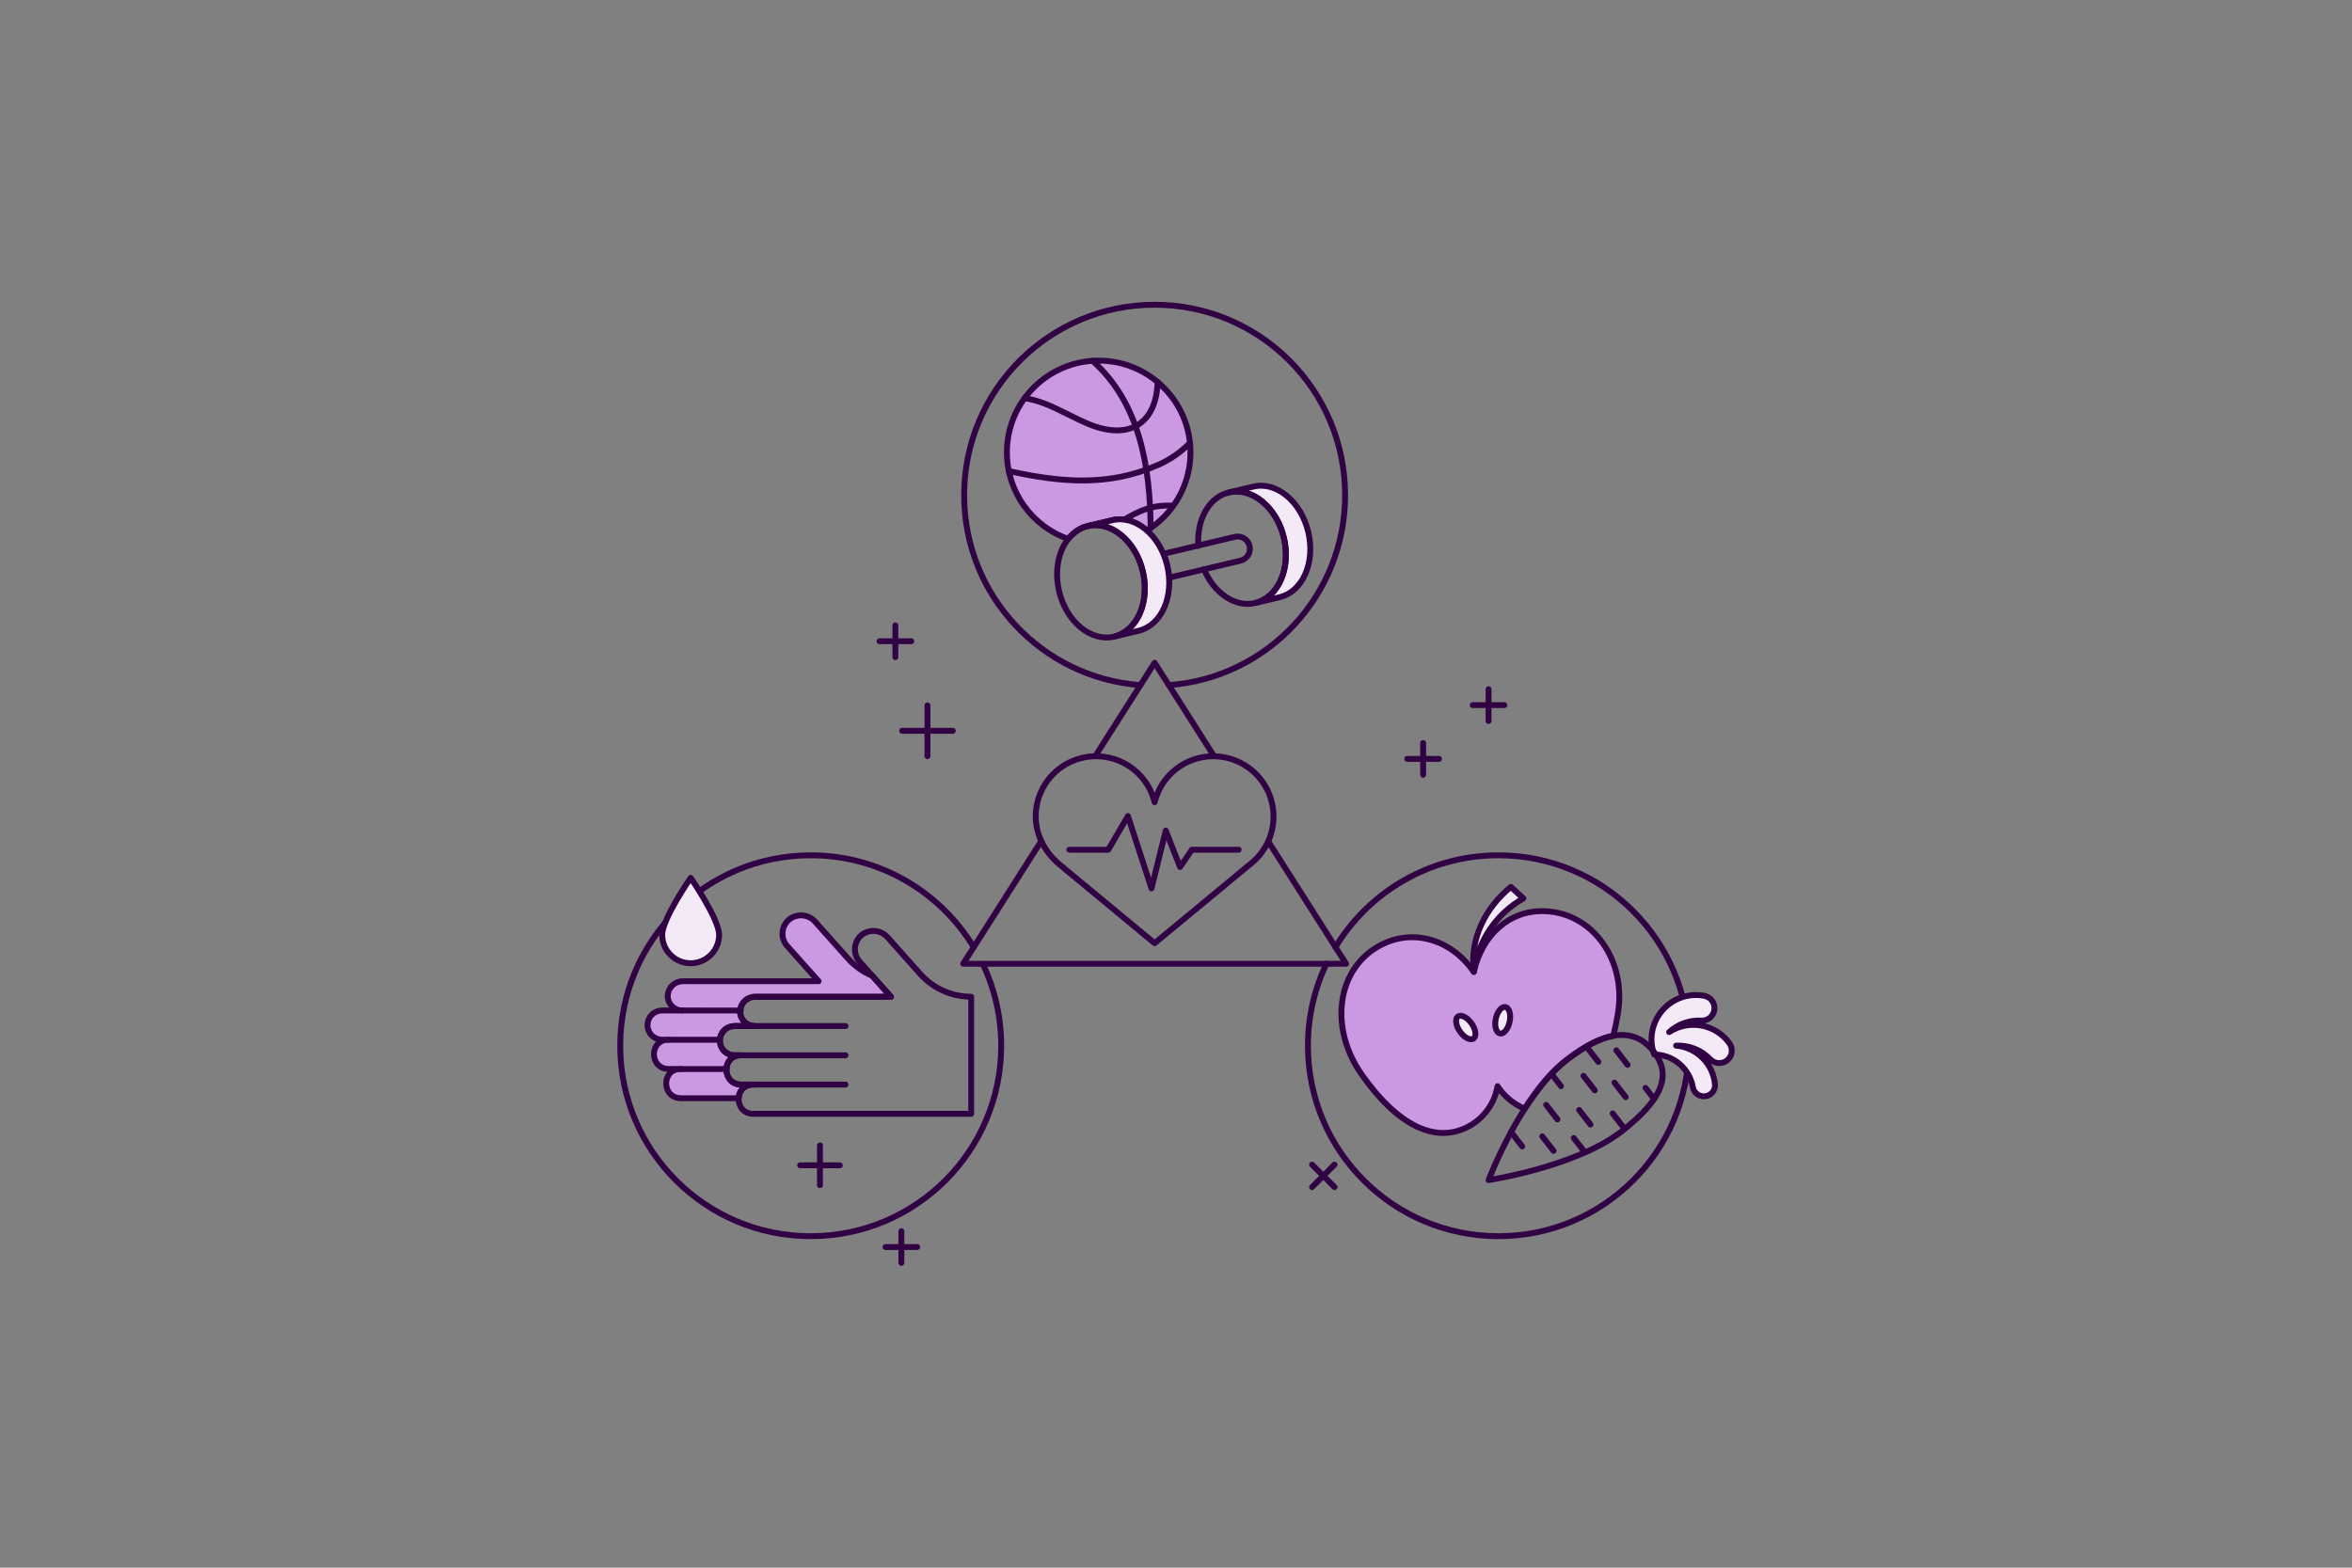 <svg width="600" height="400" viewBox="0 0 600 400" fill="none" xmlns="http://www.w3.org/2000/svg">
<rect x="0" y="0" width="600" height="400" fill="#808080" stroke="none"/>
<path d="M236.599 179.999V192.932" stroke="#310244" stroke-width="1.5" stroke-linecap="round" stroke-linejoin="round"/>
<path d="M230.133 186.465H243.064" stroke="#310244" stroke-width="1.5" stroke-linecap="round" stroke-linejoin="round"/>
<path d="M228.411 159.561V167.658" stroke="#310244" stroke-width="1.5" stroke-linecap="round" stroke-linejoin="round"/>
<path d="M224.362 163.61H232.457" stroke="#310244" stroke-width="1.5" stroke-linecap="round" stroke-linejoin="round"/>
<path d="M363.046 189.588V197.684" stroke="#310244" stroke-width="1.5" stroke-linecap="round" stroke-linejoin="round"/>
<path d="M358.997 193.636H367.092" stroke="#310244" stroke-width="1.5" stroke-linecap="round" stroke-linejoin="round"/>
<path d="M379.736 175.867V183.964" stroke="#310244" stroke-width="1.5" stroke-linecap="round" stroke-linejoin="round"/>
<path d="M375.688 179.914H383.784" stroke="#310244" stroke-width="1.5" stroke-linecap="round" stroke-linejoin="round"/>
<path d="M334.714 297.159L340.438 302.884" stroke="#310244" stroke-width="1.5" stroke-linecap="round" stroke-linejoin="round"/>
<path d="M334.714 302.884L340.438 297.159" stroke="#310244" stroke-width="1.5" stroke-linecap="round" stroke-linejoin="round"/>
<path d="M229.94 314.135V322.23" stroke="#310244" stroke-width="1.5" stroke-linecap="round" stroke-linejoin="round"/>
<path d="M225.893 318.183H233.989" stroke="#310244" stroke-width="1.5" stroke-linecap="round" stroke-linejoin="round"/>
<path d="M209.174 292.261V302.396" stroke="#310244" stroke-width="1.5" stroke-linecap="round" stroke-linejoin="round"/>
<path d="M204.106 297.328H214.243" stroke="#310244" stroke-width="1.5" stroke-linecap="round" stroke-linejoin="round"/>
<path fill-rule="evenodd" clip-rule="evenodd" d="M208.008 235.252L216.269 244.519C217.998 246.46 220.139 247.99 222.535 248.996L227.284 254.327H192.748C191.764 254.301 190.807 254.653 190.074 255.31C189.341 255.967 188.888 256.881 188.807 257.862C188.778 258.365 188.851 258.87 189.022 259.344C189.194 259.819 189.46 260.253 189.805 260.622C190.15 260.99 190.566 261.284 191.028 261.486C191.491 261.688 191.989 261.794 192.494 261.797H187.369C186.379 261.797 185.43 262.19 184.73 262.89C184.031 263.59 183.637 264.539 183.637 265.529C183.637 266.518 184.031 267.467 184.73 268.167C185.43 268.867 186.379 269.26 187.369 269.26H188.997C183.952 269.26 184.137 276.833 189.209 276.731H192.118C189.734 276.731 188.509 278.436 188.425 280.216H173.872C168.735 280.328 168.606 272.754 173.66 272.754H170.751C165.615 272.866 165.487 265.291 170.541 265.291H168.912C167.923 265.291 166.974 264.898 166.274 264.198C165.574 263.499 165.181 262.55 165.181 261.56C165.181 260.57 165.574 259.621 166.274 258.922C166.974 258.222 167.923 257.829 168.912 257.829H174.032C173.531 257.825 173.036 257.72 172.576 257.521C172.117 257.322 171.702 257.032 171.357 256.669C171.007 256.3 170.737 255.864 170.563 255.386C170.389 254.909 170.315 254.4 170.345 253.893C170.426 252.912 170.879 251.999 171.612 251.342C172.345 250.684 173.301 250.333 174.285 250.359H208.822L200.819 241.383C200.378 240.892 200.046 240.313 199.843 239.685C199.641 239.057 199.572 238.393 199.643 237.737C199.713 237.081 199.921 236.447 200.252 235.876C200.583 235.305 201.031 234.81 201.565 234.423C202.55 233.736 203.755 233.441 204.946 233.594C206.137 233.747 207.23 234.338 208.008 235.252Z" fill="#CD98E2"/>
<path d="M208.008 235.252L216.269 244.519C217.998 246.46 220.139 247.99 222.535 248.996L227.284 254.327H192.748C191.764 254.301 190.807 254.653 190.074 255.31C189.341 255.967 188.888 256.881 188.807 257.862C188.778 258.365 188.851 258.87 189.022 259.344C189.194 259.819 189.46 260.253 189.805 260.622C190.15 260.99 190.566 261.284 191.028 261.486C191.491 261.688 191.989 261.794 192.494 261.797H187.369C186.379 261.797 185.43 262.19 184.73 262.89C184.031 263.59 183.637 264.539 183.637 265.529C183.637 266.518 184.031 267.467 184.73 268.167C185.43 268.867 186.379 269.26 187.369 269.26H188.997C183.952 269.26 184.137 276.833 189.209 276.731H192.118C189.734 276.731 188.509 278.436 188.425 280.216H173.872C168.735 280.328 168.606 272.754 173.66 272.754H170.751C165.615 272.866 165.487 265.291 170.541 265.291H168.912C167.923 265.291 166.974 264.898 166.274 264.198C165.574 263.499 165.181 262.55 165.181 261.56C165.181 260.57 165.574 259.621 166.274 258.922C166.974 258.222 167.923 257.829 168.912 257.829H174.032C173.531 257.825 173.036 257.72 172.576 257.521C172.117 257.322 171.702 257.032 171.357 256.669C171.007 256.3 170.737 255.864 170.563 255.386C170.389 254.909 170.315 254.4 170.345 253.893C170.426 252.912 170.879 251.999 171.612 251.342C172.345 250.684 173.301 250.333 174.285 250.359H208.822L200.819 241.383C200.378 240.892 200.046 240.313 199.843 239.685C199.641 239.057 199.572 238.393 199.643 237.737C199.713 237.081 199.921 236.447 200.252 235.876C200.583 235.305 201.031 234.81 201.565 234.423C202.55 233.736 203.755 233.441 204.946 233.594C206.137 233.747 207.23 234.338 208.008 235.252Z" stroke="#310244" stroke-width="1.5" stroke-linecap="round" stroke-linejoin="round"/>
<path d="M250.712 245.962C253.812 252.479 255.416 259.607 255.406 266.824C255.406 293.661 233.65 315.417 206.813 315.417C179.976 315.417 158.22 293.661 158.22 266.824C158.22 239.988 179.976 218.231 206.813 218.231C224.425 218.231 239.85 227.601 248.372 241.629" stroke="#310244" stroke-width="1.5" stroke-linecap="round" stroke-linejoin="round"/>
<path d="M176.186 223.986C176.186 223.986 168.928 234.505 168.928 238.516C168.928 239.469 169.116 240.413 169.481 241.293C169.845 242.174 170.38 242.974 171.054 243.648C171.728 244.322 172.528 244.857 173.409 245.221C174.289 245.586 175.233 245.774 176.186 245.774C177.139 245.774 178.083 245.586 178.964 245.221C179.844 244.857 180.644 244.322 181.318 243.648C181.992 242.974 182.527 242.174 182.892 241.293C183.257 240.413 183.444 239.469 183.444 238.516C183.443 234.505 176.186 223.986 176.186 223.986Z" fill="#F3E9F7"/>
<path d="M176.186 223.986C176.186 223.986 168.928 234.505 168.928 238.516C168.928 239.469 169.116 240.413 169.481 241.293C169.845 242.174 170.38 242.974 171.054 243.648C171.728 244.322 172.528 244.857 173.409 245.221C174.289 245.586 175.233 245.774 176.186 245.774C177.139 245.774 178.083 245.586 178.964 245.221C179.844 244.857 180.644 244.322 181.318 243.648C181.992 242.974 182.527 242.174 182.892 241.293C183.257 240.413 183.444 239.469 183.444 238.516C183.443 234.505 176.186 223.986 176.186 223.986Z" stroke="#310244" stroke-width="1.5" stroke-linecap="round" stroke-linejoin="round"/>
<path d="M174.076 257.829L188.999 257.831" stroke="#310244" stroke-width="1.5" stroke-linecap="round" stroke-linejoin="round"/>
<path d="M170.54 265.297H183.639" stroke="#310244" stroke-width="1.5" stroke-linecap="round" stroke-linejoin="round"/>
<path d="M173.658 272.766H185.365" stroke="#310244" stroke-width="1.5" stroke-linecap="round" stroke-linejoin="round"/>
<path d="M234.729 248.487L226.473 239.217C225.69 238.309 224.6 237.722 223.411 237.569C222.222 237.417 221.018 237.708 220.031 238.389C219.498 238.777 219.052 239.272 218.722 239.843C218.392 240.414 218.186 241.048 218.116 241.704C218.046 242.359 218.114 243.022 218.315 243.65C218.517 244.277 218.847 244.856 219.285 245.348L227.285 254.327H192.748C191.764 254.301 190.808 254.653 190.075 255.31C189.342 255.967 188.889 256.88 188.808 257.862C188.778 258.369 188.853 258.877 189.027 259.355C189.201 259.832 189.471 260.269 189.821 260.638C190.171 261.007 190.592 261.3 191.06 261.499C191.528 261.699 192.031 261.8 192.539 261.797H187.371C186.381 261.797 185.432 262.19 184.733 262.89C184.033 263.59 183.64 264.539 183.64 265.529C183.64 266.518 184.033 267.467 184.733 268.167C185.432 268.867 186.381 269.26 187.371 269.26H188.999C183.955 269.26 184.14 276.833 189.211 276.731H192.12C187.098 276.731 187.214 284.306 192.332 284.194H247.756V254.321C245.296 254.322 242.864 253.802 240.619 252.797C238.374 251.791 236.367 250.323 234.729 248.487Z" stroke="#310244" stroke-width="1.5" stroke-linecap="round" stroke-linejoin="round"/>
<path d="M192.536 261.797L215.696 261.796" stroke="#310244" stroke-width="1.5" stroke-linecap="round" stroke-linejoin="round"/>
<path d="M188.998 269.266L215.696 269.264" stroke="#310244" stroke-width="1.5" stroke-linecap="round" stroke-linejoin="round"/>
<path d="M192.12 276.736L215.697 276.733" stroke="#310244" stroke-width="1.5" stroke-linecap="round" stroke-linejoin="round"/>
<path fill-rule="evenodd" clip-rule="evenodd" d="M375.972 247.986C378.045 238.646 384.971 232.17 394.055 232.482C406.263 232.9 415.129 245.004 412.683 258.904C412.367 260.71 411.992 262.505 411.559 264.287C408.292 264.881 404.344 266.793 399.547 270.521C395.546 273.63 391.955 278.217 388.964 282.897C386.122 281.719 383.704 279.708 382.027 277.13C381.683 279.16 380.909 281.092 379.755 282.796C378.601 284.501 377.095 285.938 375.339 287.01C366.503 292.343 356.432 287.152 347.28 274.026C339.234 262.487 340.889 247.953 351.196 241.718C359.76 236.543 370.064 239.409 375.972 247.986Z" fill="#CD98E2"/>
<path d="M375.972 247.986C378.045 238.646 384.971 232.17 394.055 232.482C406.263 232.9 415.129 245.004 412.683 258.904C412.367 260.71 411.992 262.505 411.559 264.287C408.292 264.881 404.344 266.793 399.547 270.521C395.546 273.63 391.955 278.217 388.964 282.897C386.122 281.719 383.704 279.708 382.027 277.13C381.683 279.16 380.909 281.092 379.755 282.796C378.601 284.501 377.095 285.938 375.339 287.01C366.503 292.343 356.432 287.152 347.28 274.026C339.234 262.487 340.889 247.953 351.196 241.718C359.76 236.543 370.064 239.409 375.972 247.986Z" stroke="#310244" stroke-width="1.5" stroke-linecap="round" stroke-linejoin="round"/>
<path d="M340.651 241.692C349.166 227.63 364.61 218.231 382.249 218.231C409.085 218.231 430.841 239.988 430.841 266.824C430.841 293.661 409.085 315.417 382.249 315.417C355.412 315.417 333.656 293.661 333.656 266.824C333.656 259.321 335.356 252.216 338.393 245.871" stroke="#310244" stroke-width="1.5" stroke-linecap="round" stroke-linejoin="round"/>
<path d="M375.897 264.995C376.714 264.423 376.491 262.695 375.399 261.135C374.308 259.575 372.76 258.774 371.942 259.346C371.126 259.919 371.348 261.646 372.441 263.207C373.533 264.766 375.079 265.566 375.897 264.995Z" fill="#F3E9F7"/>
<path d="M375.897 264.995C376.714 264.423 376.491 262.695 375.399 261.135C374.308 259.575 372.76 258.774 371.942 259.346C371.126 259.919 371.348 261.646 372.441 263.207C373.533 264.766 375.079 265.566 375.897 264.995Z" stroke="#310244" stroke-width="1.5" stroke-linecap="round" stroke-linejoin="round"/>
<path d="M385.112 260.691C385.502 258.827 385.026 257.151 384.049 256.948C383.073 256.744 381.966 258.09 381.576 259.953C381.187 261.817 381.663 263.493 382.639 263.697C383.615 263.902 384.723 262.556 385.112 260.691Z" fill="#F3E9F7"/>
<path d="M385.112 260.691C385.502 258.827 385.026 257.151 384.049 256.948C383.073 256.744 381.966 258.09 381.576 259.953C381.187 261.817 381.663 263.493 382.639 263.697C383.615 263.902 384.723 262.556 385.112 260.691Z" stroke="#310244" stroke-width="1.5" stroke-linecap="round" stroke-linejoin="round"/>
<path d="M385.419 226.3C379.023 231.538 374.885 239.42 375.97 247.986C376.477 244.093 377.882 240.371 380.076 237.115C382.269 233.859 385.191 231.158 388.609 229.227L385.419 226.3Z" fill="#F3E9F7"/>
<path d="M385.419 226.3C379.023 231.538 374.885 239.42 375.97 247.986C376.477 244.093 377.882 240.371 380.076 237.115C382.269 233.859 385.191 231.158 388.609 229.227L385.419 226.3Z" stroke="#310244" stroke-width="1.5" stroke-linecap="round" stroke-linejoin="round"/>
<path d="M441.242 266.285C439.55 263.889 436.994 262.243 434.113 261.694C431.231 261.146 428.249 261.737 425.796 263.345C426.906 262.331 428.208 261.548 429.625 261.044C431.042 260.54 432.545 260.324 434.046 260.409C434.842 260.441 435.621 260.175 436.231 259.662C436.84 259.148 437.235 258.426 437.338 257.636C437.442 256.846 437.246 256.046 436.789 255.393C436.332 254.741 435.648 254.283 434.87 254.109C432.901 253.712 430.863 253.846 428.963 254.496C427.062 255.147 425.369 256.291 424.057 257.811C422.744 259.331 421.859 261.173 421.494 263.148C421.128 265.123 421.295 267.16 421.976 269.049C424.345 269.066 426.633 269.915 428.439 271.448C430.245 272.982 431.454 275.101 431.855 277.435C431.991 278.131 432.382 278.75 432.95 279.174C433.518 279.597 434.223 279.793 434.928 279.725C435.633 279.656 436.287 279.328 436.764 278.805C437.241 278.281 437.506 277.599 437.509 276.891C437.323 274.302 436.22 271.865 434.4 270.016C432.579 268.167 430.16 267.027 427.575 266.8C429.199 266.719 430.822 266.99 432.332 267.596C433.842 268.201 435.203 269.126 436.321 270.307C436.738 270.729 437.263 271.026 437.84 271.165C438.416 271.305 439.019 271.281 439.582 271.096C440.146 270.911 440.646 270.573 441.028 270.12C441.41 269.667 441.658 269.116 441.745 268.53C441.863 267.745 441.683 266.944 441.242 266.285Z" fill="#F3E9F7"/>
<path d="M441.242 266.285C439.55 263.889 436.994 262.243 434.113 261.694C431.231 261.146 428.249 261.737 425.796 263.345C426.906 262.331 428.208 261.548 429.625 261.044C431.042 260.54 432.545 260.324 434.046 260.409C434.842 260.441 435.621 260.175 436.231 259.662C436.84 259.148 437.235 258.426 437.338 257.636C437.442 256.846 437.246 256.046 436.789 255.393C436.332 254.741 435.648 254.283 434.87 254.109C432.901 253.712 430.863 253.846 428.963 254.496C427.062 255.147 425.369 256.291 424.057 257.811C422.744 259.331 421.859 261.173 421.494 263.148C421.128 265.123 421.295 267.16 421.976 269.049C424.345 269.066 426.633 269.915 428.439 271.448C430.245 272.982 431.454 275.101 431.855 277.435C431.991 278.131 432.382 278.75 432.95 279.174C433.518 279.597 434.223 279.793 434.928 279.725C435.633 279.656 436.287 279.328 436.764 278.805C437.241 278.281 437.506 277.599 437.509 276.891C437.323 274.302 436.22 271.865 434.4 270.016C432.579 268.167 430.16 267.027 427.575 266.8C429.199 266.719 430.822 266.99 432.332 267.596C433.842 268.201 435.203 269.126 436.321 270.307C436.738 270.729 437.263 271.026 437.84 271.165C438.416 271.305 439.019 271.281 439.582 271.096C440.146 270.911 440.646 270.573 441.028 270.12C441.41 269.667 441.658 269.116 441.745 268.53C441.863 267.745 441.683 266.944 441.242 266.285Z" stroke="#310244" stroke-width="1.5" stroke-linecap="round" stroke-linejoin="round"/>
<path d="M413.663 288.687C402.021 297.731 379.738 301.101 379.738 301.101C379.738 301.101 387.908 279.566 399.547 270.521C411.185 261.477 417.822 263.119 421.886 268.348C425.951 273.578 425.301 279.64 413.663 288.687Z" stroke="#310244" stroke-width="1.5" stroke-linecap="round" stroke-linejoin="round"/>
<path d="M404.859 267.244L407.736 270.951" stroke="#310244" stroke-width="1.5" stroke-linecap="round" stroke-linejoin="round"/>
<path d="M403.946 274.506L406.824 278.213" stroke="#310244" stroke-width="1.5" stroke-linecap="round" stroke-linejoin="round"/>
<path d="M412.327 267.994L415.204 271.702" stroke="#310244" stroke-width="1.5" stroke-linecap="round" stroke-linejoin="round"/>
<path d="M385.431 288.798L388.308 292.506" stroke="#310244" stroke-width="1.5" stroke-linecap="round" stroke-linejoin="round"/>
<path d="M394.428 281.904L397.305 285.612" stroke="#310244" stroke-width="1.5" stroke-linecap="round" stroke-linejoin="round"/>
<path d="M395.77 274L398.204 277.134" stroke="#310244" stroke-width="1.5" stroke-linecap="round" stroke-linejoin="round"/>
<path d="M411.394 284.091L414.271 287.798" stroke="#310244" stroke-width="1.5" stroke-linecap="round" stroke-linejoin="round"/>
<path d="M419.774 277.578L421.95 280.376" stroke="#310244" stroke-width="1.5" stroke-linecap="round" stroke-linejoin="round"/>
<path d="M401.471 290.364L403.99 293.605" stroke="#310244" stroke-width="1.5" stroke-linecap="round" stroke-linejoin="round"/>
<path d="M402.852 283.224L405.731 286.931" stroke="#310244" stroke-width="1.5" stroke-linecap="round" stroke-linejoin="round"/>
<path d="M411.846 276.236L414.724 279.943" stroke="#310244" stroke-width="1.5" stroke-linecap="round" stroke-linejoin="round"/>
<path d="M393.438 289.938L396.315 293.646" stroke="#310244" stroke-width="1.5" stroke-linecap="round" stroke-linejoin="round"/>
<path d="M290.88 174.807C265.757 172.933 245.956 151.954 245.956 126.35C245.956 99.513 267.712 77.757 294.548 77.757C321.385 77.757 343.141 99.513 343.141 126.35C343.141 151.954 323.34 172.931 298.217 174.807" stroke="#310244" stroke-width="1.5" stroke-linecap="round" stroke-linejoin="round"/>
<path fill-rule="evenodd" clip-rule="evenodd" d="M272.495 137.519C273.797 135.868 275.498 134.692 277.503 134.214L283.725 132.732C286.801 131.999 289.981 133.06 292.584 135.351C299.251 131.225 303.691 123.844 303.691 115.428C303.691 102.497 293.208 92.014 280.277 92.014C267.346 92.014 256.863 102.497 256.863 115.428C256.863 125.632 263.389 134.311 272.495 137.519Z" fill="#CD98E2"/>
<path d="M272.495 137.519C273.797 135.868 275.498 134.692 277.503 134.214L283.725 132.732C286.801 131.999 289.981 133.06 292.584 135.351C299.251 131.225 303.691 123.844 303.691 115.428C303.691 102.497 293.208 92.014 280.277 92.014C267.346 92.014 256.863 102.497 256.863 115.428C256.863 125.632 263.389 134.311 272.495 137.519Z" stroke="#310244" stroke-width="1.5" stroke-linecap="round" stroke-linejoin="round"/>
<path d="M257.348 120.187C270.979 123.202 282.989 124.098 295.329 118.668C298.419 117.336 301.217 115.409 303.563 112.997" stroke="#310244" stroke-width="1.5" stroke-linecap="round" stroke-linejoin="round"/>
<path d="M278.695 92.067C290.605 102.63 293.441 118.822 293.523 134.739" stroke="#310244" stroke-width="1.5" stroke-linecap="round" stroke-linejoin="round"/>
<path d="M261.375 101.606C267.173 102.42 272.159 105.899 277.65 108.173C288.516 112.683 295.083 107.543 295.295 97.46" stroke="#310244" stroke-width="1.5" stroke-linecap="round" stroke-linejoin="round"/>
<path d="M299.203 129.031C293.776 128.717 290.327 130.492 286.791 132.598" stroke="#310244" stroke-width="1.5" stroke-linecap="round" stroke-linejoin="round"/>
<path fill-rule="evenodd" clip-rule="evenodd" d="M313.486 125.641L319.709 124.159C325.611 122.755 331.88 127.938 333.738 135.729C335.596 143.52 332.322 150.975 326.425 152.38L320.358 153.823C326.158 152.33 329.358 144.932 327.522 137.207C325.671 129.416 319.388 124.237 313.492 125.641H313.486Z" fill="#F3E9F7"/>
<path d="M313.486 125.641L319.709 124.159C325.611 122.755 331.88 127.938 333.738 135.729C335.596 143.52 332.322 150.975 326.425 152.38L320.358 153.823C326.158 152.33 329.358 144.932 327.522 137.207C325.671 129.416 319.388 124.237 313.492 125.641H313.486Z" stroke="#310244" stroke-width="1.5" stroke-linecap="round" stroke-linejoin="round"/>
<path d="M305.711 139.267C305.229 132.656 308.368 126.862 313.493 125.641C319.388 124.236 325.672 129.415 327.523 137.206C329.373 144.997 326.103 152.455 320.209 153.86C315.089 155.08 309.671 151.328 307.125 145.212" stroke="#310244" stroke-width="1.5" stroke-linecap="round" stroke-linejoin="round"/>
<path d="M298.23 147.396C298.156 146.353 297.997 145.318 297.753 144.302C297.511 143.282 297.186 142.283 296.78 141.317L314.993 136.98C315.696 136.81 316.437 136.89 317.089 137.206C317.74 137.522 318.261 138.055 318.563 138.713C318.865 139.371 318.928 140.113 318.743 140.813C318.558 141.513 318.136 142.127 317.548 142.55C317.216 142.79 316.84 142.963 316.44 143.059L298.23 147.396Z" stroke="#310244" stroke-width="1.5" stroke-linecap="round" stroke-linejoin="round"/>
<path fill-rule="evenodd" clip-rule="evenodd" d="M277.502 134.214L283.725 132.732C289.619 131.329 295.898 136.511 297.754 144.302C299.611 152.093 296.336 159.548 290.441 160.952L284.257 162.424C290.128 160.996 293.378 153.556 291.532 145.78C289.681 137.989 283.398 132.81 277.502 134.214Z" fill="#F3E9F7"/>
<path d="M277.501 134.214L283.725 132.732C289.619 131.329 295.898 136.511 297.754 144.302C299.611 152.093 296.336 159.548 290.441 160.952L284.258 162.424C290.128 160.996 293.378 153.556 291.532 145.78C289.681 137.989 283.396 132.81 277.501 134.214Z" stroke="#310244" stroke-width="1.5" stroke-linecap="round" stroke-linejoin="round"/>
<path d="M277.503 134.214C283.398 132.811 289.681 137.987 291.532 145.781C293.383 153.572 290.114 161.028 284.219 162.432C278.325 163.837 272.04 158.656 270.182 150.866C268.325 143.072 271.606 135.618 277.503 134.214Z" stroke="#310244" stroke-width="1.5" stroke-linecap="round" stroke-linejoin="round"/>
<path d="M309.663 192.875L294.549 169.108L279.434 192.875" stroke="#310244" stroke-width="1.5" stroke-linecap="round" stroke-linejoin="round"/>
<path d="M323.576 214.754L343.389 245.91H245.708L265.52 214.754" stroke="#310244" stroke-width="1.5" stroke-linecap="round" stroke-linejoin="round"/>
<path d="M309.5 192.96C306.057 192.959 302.712 194.112 300.001 196.236C297.291 198.359 295.371 201.331 294.548 204.675C293.821 201.72 292.234 199.046 289.987 196.992C287.741 194.939 284.936 193.597 281.928 193.136C279.93 192.831 277.892 192.923 275.929 193.405C264.263 196.274 259.355 211.499 270.422 220.692L294.548 240.661L318.769 220.622C321.342 218.679 323.239 215.976 324.193 212.896C325.147 209.816 325.109 206.515 324.085 203.457C323.06 200.4 321.101 197.742 318.484 195.859C315.867 193.975 312.725 192.961 309.5 192.96Z" stroke="#310244" stroke-width="1.5" stroke-linecap="round" stroke-linejoin="round"/>
<path d="M315.977 216.81H304.055L301.033 221.218L297.388 211.926L293.743 226.686L287.729 208.223L282.718 216.81H272.786" stroke="#310244" stroke-width="1.5" stroke-linecap="round" stroke-linejoin="round"/>
</svg>
